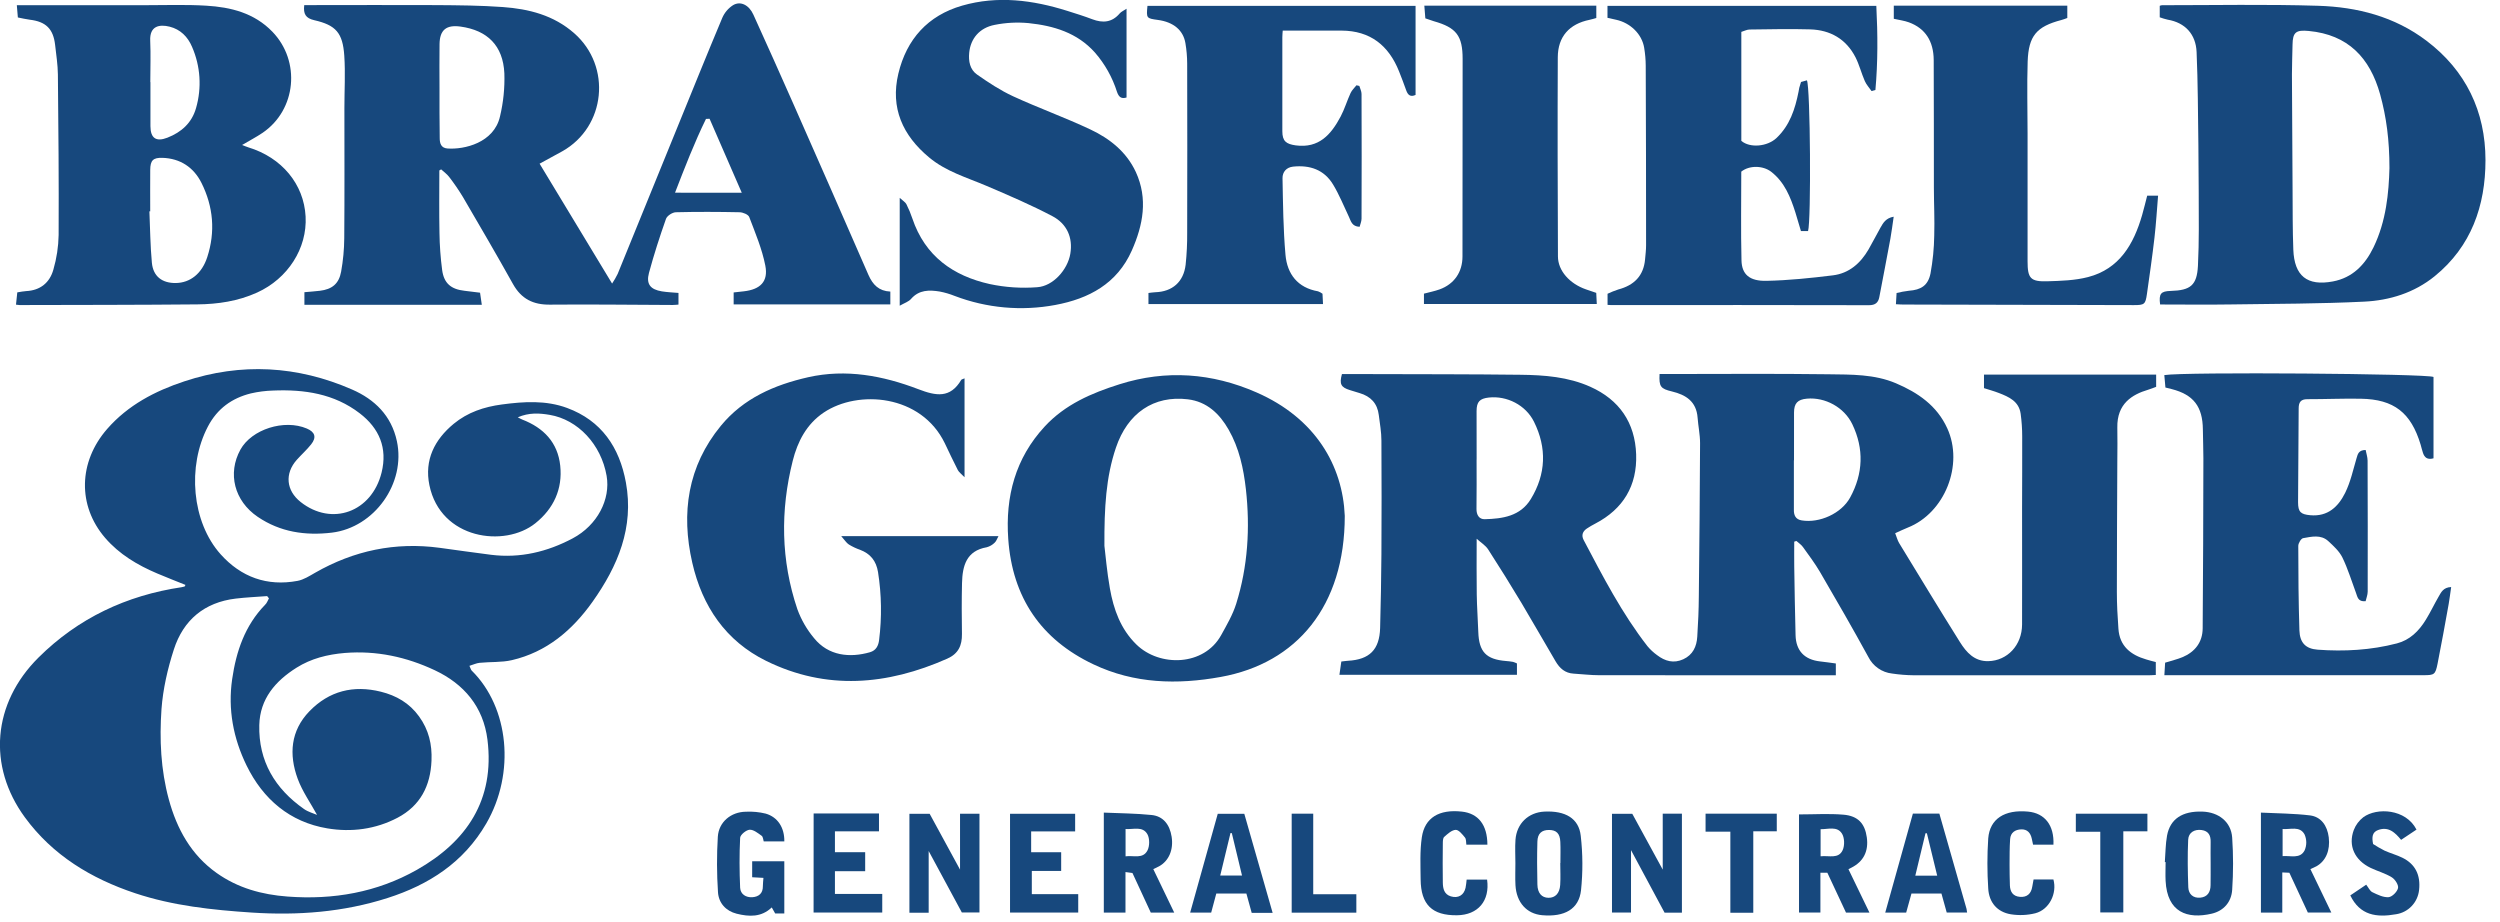 <svg width="141" height="52" viewBox="0 0 141 52" fill="none" xmlns="http://www.w3.org/2000/svg">
<path d="M10.46 32.989C9.917 32.77 9.39 32.565 8.869 32.344C7.755 31.872 6.725 31.262 5.925 30.331C4.367 28.518 4.42 26.049 6.048 24.188C7.223 22.846 8.747 22.053 10.399 21.507C13.607 20.444 16.776 20.621 19.864 21.972C21.132 22.527 22.074 23.441 22.384 24.879C22.897 27.259 21.118 29.749 18.717 30.041C17.218 30.218 15.809 30.012 14.538 29.151C13.214 28.255 12.822 26.7 13.558 25.362C14.192 24.211 16.029 23.627 17.304 24.169C17.768 24.366 17.864 24.664 17.549 25.061C17.304 25.369 17.005 25.636 16.741 25.931C16.047 26.708 16.137 27.666 16.957 28.313C18.712 29.699 20.966 28.885 21.521 26.654C21.865 25.268 21.39 24.156 20.292 23.313C18.849 22.202 17.161 21.955 15.405 22.027C14.982 22.039 14.561 22.093 14.148 22.188C13.081 22.454 12.258 23.043 11.728 24.052C10.547 26.3 10.817 29.445 12.444 31.262C13.598 32.551 15.068 33.082 16.783 32.761C17.128 32.696 17.455 32.485 17.769 32.305C19.963 31.049 22.298 30.56 24.8 30.897C25.766 31.027 26.731 31.17 27.703 31.291C29.335 31.494 30.871 31.123 32.301 30.363C33.697 29.621 34.443 28.159 34.213 26.836C33.905 25.065 32.596 23.67 31.006 23.399C30.416 23.298 29.84 23.263 29.202 23.536C29.334 23.603 29.392 23.64 29.455 23.663C30.655 24.125 31.459 24.953 31.597 26.265C31.735 27.578 31.231 28.681 30.193 29.513C28.462 30.9 24.847 30.423 24.218 27.363C23.927 25.946 24.506 24.799 25.587 23.904C26.377 23.253 27.302 22.945 28.307 22.812C29.549 22.647 30.787 22.566 31.983 23.008C33.925 23.725 34.939 25.231 35.301 27.212C35.767 29.752 34.843 31.929 33.423 33.934C32.282 35.544 30.833 36.776 28.871 37.232C28.284 37.368 27.658 37.32 27.051 37.383C26.866 37.401 26.687 37.489 26.476 37.553C26.552 37.718 26.563 37.782 26.602 37.819C28.719 39.906 29.069 43.612 27.426 46.444C26.153 48.641 24.19 49.903 21.854 50.649C19.363 51.446 16.803 51.639 14.203 51.469C11.973 51.322 9.754 51.087 7.622 50.377C5.149 49.553 2.97 48.242 1.399 46.092C-0.712 43.204 -0.426 39.667 2.17 37.087C4.406 34.865 7.134 33.581 10.244 33.118C10.301 33.109 10.357 33.095 10.412 33.078C10.422 33.076 10.426 33.055 10.46 32.989ZM15.168 33.748L15.067 33.62C14.475 33.666 13.88 33.69 13.292 33.761C11.532 33.972 10.342 34.964 9.805 36.631C9.454 37.717 9.191 38.864 9.108 39.995C8.99 41.698 9.066 43.412 9.521 45.085C9.975 46.758 10.784 48.22 12.221 49.238C13.415 50.084 14.766 50.459 16.223 50.566C18.8 50.76 21.259 50.33 23.507 49.061C26.321 47.468 27.914 45.116 27.493 41.721C27.261 39.861 26.166 38.574 24.52 37.801C22.923 37.051 21.235 36.684 19.448 36.827C18.468 36.909 17.546 37.141 16.72 37.661C15.537 38.407 14.661 39.412 14.624 40.892C14.574 42.928 15.511 44.486 17.148 45.63C17.381 45.793 17.674 45.869 17.882 45.96C17.509 45.278 17.052 44.636 16.79 43.923C16.289 42.556 16.385 41.219 17.45 40.116C18.565 38.965 19.939 38.629 21.48 39.012C22.35 39.229 23.088 39.649 23.635 40.406C24.182 41.163 24.375 41.984 24.337 42.895C24.282 44.326 23.702 45.446 22.423 46.12C21.179 46.774 19.818 46.947 18.466 46.721C16.346 46.367 14.835 45.077 13.902 43.165C13.162 41.645 12.845 40.016 13.094 38.303C13.323 36.729 13.814 35.284 14.944 34.117C15.05 34.024 15.098 33.874 15.168 33.748Z" fill="#17487D"/>
<path d="M121.587 37.34V38.068C121.473 38.073 121.346 38.085 121.218 38.085C116.79 38.085 112.361 38.085 107.931 38.085C107.523 38.081 107.115 38.048 106.71 37.987C106.428 37.956 106.158 37.853 105.924 37.69C105.69 37.526 105.501 37.306 105.373 37.05C104.495 35.443 103.577 33.855 102.653 32.269C102.366 31.777 102.019 31.317 101.687 30.853C101.591 30.719 101.442 30.623 101.318 30.511L101.195 30.549C101.195 31.014 101.188 31.479 101.195 31.944C101.216 33.239 101.235 34.534 101.27 35.829C101.294 36.705 101.775 37.204 102.646 37.303C102.942 37.335 103.236 37.38 103.541 37.42V38.086H102.514C98.407 38.086 94.3 38.085 90.193 38.082C89.712 38.082 89.232 38.021 88.751 37.993C88.27 37.966 87.968 37.691 87.742 37.311C87.093 36.213 86.465 35.102 85.812 34.008C85.201 32.99 84.574 31.982 83.93 30.985C83.784 30.76 83.527 30.606 83.284 30.385C83.284 31.506 83.273 32.516 83.289 33.526C83.299 34.234 83.352 34.937 83.376 35.643C83.414 36.764 83.815 37.19 84.942 37.281C85.073 37.291 85.203 37.307 85.332 37.329C85.409 37.352 85.484 37.382 85.556 37.418V38.058H75.543C75.581 37.799 75.616 37.554 75.651 37.31C75.826 37.29 75.925 37.273 76.024 37.268C77.242 37.201 77.804 36.643 77.839 35.418C77.877 34.035 77.902 32.651 77.912 31.267C77.924 29.13 77.924 26.992 77.912 24.855C77.912 24.373 77.824 23.891 77.764 23.409C77.686 22.749 77.303 22.353 76.683 22.17C76.501 22.117 76.321 22.059 76.141 22.004C75.627 21.846 75.531 21.663 75.685 21.099C76.246 21.099 76.814 21.099 77.382 21.099C80.173 21.108 82.965 21.103 85.755 21.137C87.098 21.152 88.443 21.253 89.694 21.814C91.327 22.546 92.218 23.835 92.279 25.629C92.339 27.393 91.55 28.706 89.985 29.525C89.817 29.611 89.653 29.707 89.495 29.812C89.26 29.974 89.179 30.189 89.319 30.46C90.408 32.523 91.478 34.598 92.918 36.447C93.078 36.638 93.261 36.807 93.463 36.952C93.909 37.292 94.394 37.431 94.936 37.183C95.477 36.935 95.693 36.465 95.726 35.908C95.776 35.145 95.809 34.38 95.814 33.615C95.847 30.743 95.87 27.87 95.884 24.997C95.884 24.515 95.78 24.034 95.744 23.552C95.676 22.643 95.082 22.266 94.301 22.079C93.657 21.925 93.563 21.809 93.599 21.095H94.063C97.088 21.095 100.118 21.067 103.14 21.109C104.414 21.127 105.715 21.1 106.93 21.616C108.168 22.143 109.241 22.872 109.826 24.157C110.767 26.215 109.686 28.931 107.6 29.756C107.375 29.844 107.161 29.952 106.888 30.073C106.976 30.293 107.019 30.478 107.112 30.631C108.252 32.498 109.382 34.368 110.544 36.219C110.906 36.795 111.358 37.307 112.14 37.289C113.217 37.265 114.041 36.386 114.045 35.224C114.051 33.042 114.045 30.861 114.045 28.679C114.045 27.323 114.059 25.967 114.052 24.611C114.052 24.184 114.022 23.758 113.965 23.336C113.865 22.628 113.3 22.384 112.736 22.165C112.459 22.057 112.17 21.979 111.897 21.891V21.129H121.607V21.817C121.459 21.871 121.304 21.937 121.142 21.985C120.258 22.25 119.392 22.764 119.417 24.11C119.429 24.729 119.422 25.345 119.417 25.963C119.408 28.442 119.391 30.914 119.391 33.389C119.391 34.08 119.428 34.772 119.479 35.462C119.546 36.441 120.168 36.934 121.036 37.189C121.2 37.243 121.369 37.282 121.587 37.34ZM101.182 25.963H101.175V28.701C101.175 28.715 101.175 28.73 101.175 28.745C101.167 29.061 101.272 29.294 101.613 29.35C102.617 29.517 103.855 28.963 104.348 28.06C105.083 26.713 105.138 25.316 104.469 23.923C104.009 22.968 102.936 22.393 101.912 22.484C101.385 22.531 101.184 22.744 101.183 23.269C101.179 24.167 101.182 25.065 101.182 25.963ZM83.279 25.919C83.279 26.847 83.288 27.779 83.274 28.702C83.268 29.046 83.429 29.29 83.734 29.283C84.743 29.258 85.747 29.116 86.337 28.149C87.197 26.742 87.249 25.26 86.517 23.786C86.048 22.841 84.986 22.311 83.972 22.421C83.453 22.478 83.281 22.662 83.279 23.181C83.28 24.094 83.282 25.007 83.282 25.919H83.279Z" fill="#17487D"/>
<path d="M50.215 16.445V17.167H41.378V16.494L41.953 16.43C42.881 16.325 43.341 15.879 43.164 14.98C42.98 14.042 42.599 13.14 42.257 12.241C42.202 12.098 41.906 11.976 41.714 11.971C40.516 11.946 39.317 11.941 38.116 11.971C37.922 11.977 37.624 12.169 37.562 12.344C37.207 13.349 36.878 14.366 36.601 15.396C36.433 16.022 36.683 16.328 37.329 16.433C37.635 16.482 37.943 16.494 38.266 16.521V17.179C38.163 17.186 38.051 17.202 37.939 17.201C35.63 17.192 33.322 17.16 31.013 17.182C30.072 17.191 29.404 16.861 28.935 16.023C28.013 14.37 27.059 12.738 26.105 11.105C25.869 10.716 25.612 10.341 25.334 9.981C25.21 9.817 25.033 9.694 24.88 9.552L24.779 9.613C24.779 10.785 24.762 11.956 24.786 13.127C24.795 13.833 24.846 14.537 24.938 15.236C25.041 15.985 25.443 16.315 26.198 16.4C26.471 16.431 26.744 16.467 27.075 16.508C27.109 16.739 27.138 16.951 27.174 17.192H17.169V16.48C17.466 16.453 17.754 16.434 18.041 16.4C18.726 16.317 19.116 16.008 19.24 15.318C19.352 14.697 19.411 14.068 19.416 13.436C19.436 10.99 19.424 8.543 19.424 6.096C19.424 5.112 19.484 4.124 19.418 3.144C19.331 1.855 18.948 1.419 17.724 1.139C17.238 1.028 17.099 0.785 17.159 0.288H17.627C19.951 0.288 22.278 0.276 24.599 0.288C25.852 0.297 27.108 0.307 28.357 0.397C29.828 0.503 31.228 0.856 32.388 1.877C34.509 3.743 34.171 7.151 31.714 8.532C31.312 8.758 30.905 8.975 30.433 9.232L34.522 15.993C34.639 15.818 34.744 15.636 34.837 15.447C35.957 12.708 37.073 9.968 38.185 7.226C39.032 5.15 39.87 3.07 40.738 1.004C40.864 0.714 41.073 0.467 41.337 0.296C41.762 0.035 42.246 0.282 42.491 0.827C43.258 2.523 44.025 4.219 44.773 5.921C46.183 9.112 47.586 12.307 48.98 15.505C49.227 16.062 49.568 16.415 50.215 16.445ZM24.788 5C24.788 5.457 24.788 5.913 24.788 6.369C24.788 6.84 24.8 7.311 24.8 7.786C24.8 8.098 24.881 8.348 25.239 8.375C26.182 8.442 27.86 8.06 28.2 6.567C28.39 5.772 28.473 4.954 28.446 4.136C28.373 2.576 27.494 1.707 25.965 1.498C25.171 1.39 24.803 1.689 24.79 2.485C24.777 3.321 24.788 4.158 24.788 5ZM41.836 10.871L40.02 6.698L39.817 6.707C39.159 8.052 38.621 9.451 38.071 10.868L41.836 10.871Z" fill="#17487D"/>
<path d="M121.83 17.173C121.751 16.565 121.869 16.423 122.431 16.408C123.54 16.377 123.908 16.095 123.964 14.991C124.034 13.612 124.01 12.227 124.007 10.845C124.002 9.074 123.981 7.309 123.957 5.541C123.946 4.672 123.924 3.804 123.888 2.936C123.847 1.935 123.245 1.277 122.259 1.11C122.106 1.075 121.956 1.03 121.809 0.976V0.328C121.849 0.311 121.892 0.3 121.936 0.294C124.874 0.294 127.816 0.235 130.749 0.326C132.943 0.395 135.05 0.93 136.857 2.3C139.076 3.982 140.18 6.284 140.181 9.034C140.181 11.602 139.379 13.904 137.313 15.581C136.162 16.514 134.777 16.944 133.337 17.013C130.845 17.134 128.348 17.136 125.853 17.17C124.51 17.192 123.167 17.173 121.83 17.173ZM134.765 9.477C134.765 7.907 134.594 6.603 134.239 5.321C133.662 3.249 132.424 1.957 130.218 1.747C129.503 1.677 129.307 1.81 129.299 2.522C129.292 3.081 129.263 3.64 129.265 4.198C129.272 6.376 129.284 8.554 129.301 10.732C129.308 11.849 129.301 12.966 129.343 14.081C129.4 15.566 130.124 16.146 131.572 15.874C132.679 15.667 133.387 14.937 133.865 13.952C134.585 12.466 134.729 10.864 134.765 9.481V9.477Z" fill="#17487D"/>
<path d="M0.902 17.183C0.929 16.935 0.951 16.712 0.975 16.49C1.188 16.458 1.326 16.425 1.474 16.418C2.272 16.379 2.805 15.945 3.011 15.204C3.195 14.571 3.295 13.915 3.307 13.256C3.322 10.239 3.296 7.22 3.265 4.203C3.259 3.647 3.171 3.091 3.109 2.537C3.006 1.626 2.589 1.219 1.676 1.111C1.464 1.086 1.254 1.032 1.007 0.985L0.949 0.293H1.465C3.7 0.293 5.935 0.293 8.171 0.293C9.324 0.293 10.479 0.251 11.627 0.32C13.016 0.403 14.338 0.728 15.365 1.792C16.97 3.455 16.715 6.188 14.816 7.487C14.458 7.732 14.069 7.929 13.654 8.177C13.783 8.226 13.893 8.277 14.009 8.312C15.896 8.887 17.138 10.386 17.236 12.208C17.332 14.004 16.239 15.712 14.498 16.501C13.427 16.986 12.289 17.156 11.135 17.167C7.791 17.199 4.447 17.196 1.103 17.205C1.036 17.201 0.969 17.194 0.902 17.183ZM8.472 11.918H8.426C8.469 12.886 8.475 13.858 8.566 14.822C8.64 15.591 9.146 15.973 9.917 15.962C10.723 15.951 11.385 15.436 11.688 14.506C12.156 13.072 12.033 11.659 11.365 10.319C10.922 9.434 10.165 8.935 9.16 8.902C8.633 8.886 8.479 9.049 8.473 9.577C8.466 10.355 8.472 11.138 8.472 11.918ZM8.479 4.632H8.485C8.485 5.457 8.485 6.283 8.485 7.111C8.485 7.792 8.803 8.015 9.44 7.766C10.23 7.458 10.82 6.933 11.057 6.094C11.387 4.952 11.307 3.729 10.831 2.641C10.589 2.07 10.173 1.657 9.571 1.505C8.991 1.359 8.435 1.462 8.472 2.292C8.507 3.071 8.477 3.852 8.477 4.632H8.479Z" fill="#17487D"/>
<path d="M75.845 29.094C75.845 34.187 73.138 37.404 68.858 38.178C66.391 38.626 63.973 38.561 61.672 37.47C58.71 36.069 57.097 33.694 56.865 30.396C56.697 28.005 57.264 25.847 58.922 24.055C60.074 22.809 61.563 22.171 63.139 21.673C65.772 20.84 68.357 21.036 70.862 22.13C74.19 23.583 75.727 26.258 75.845 29.094ZM62.289 30.786C62.352 31.296 62.431 32.249 62.598 33.187C62.808 34.37 63.2 35.479 64.096 36.353C65.401 37.626 67.903 37.578 68.873 35.822C69.19 35.249 69.528 34.67 69.722 34.051C70.379 31.947 70.512 29.782 70.269 27.596C70.136 26.425 69.89 25.274 69.297 24.236C68.781 23.332 68.069 22.652 66.994 22.521C65.075 22.288 63.596 23.293 62.936 25.255C62.379 26.904 62.278 28.616 62.289 30.786Z" fill="#17487D"/>
<path d="M122.07 38.084C122.087 37.805 122.101 37.582 122.113 37.375C122.482 37.259 122.797 37.187 123.09 37.065C123.801 36.766 124.225 36.219 124.231 35.439C124.259 32.244 124.263 29.049 124.271 25.854C124.271 25.309 124.247 24.765 124.242 24.22C124.229 22.931 123.715 22.261 122.487 21.945C122.389 21.92 122.29 21.898 122.13 21.856C122.109 21.628 122.088 21.391 122.067 21.156C123.128 20.966 136.947 21.075 137.25 21.261V25.849C136.899 25.946 136.743 25.799 136.657 25.548C136.605 25.395 136.569 25.237 136.525 25.083C135.981 23.273 135.022 22.52 133.152 22.488C132.146 22.47 131.134 22.516 130.131 22.514C129.76 22.514 129.646 22.691 129.645 23.03C129.637 24.797 129.621 26.563 129.611 28.329C129.611 28.884 129.766 29.009 130.303 29.059C131.293 29.147 131.882 28.574 132.268 27.795C132.569 27.186 132.717 26.5 132.91 25.842C132.979 25.603 133.027 25.386 133.422 25.378C133.459 25.575 133.531 25.778 133.532 25.98C133.542 28.441 133.544 30.902 133.538 33.364C133.538 33.551 133.458 33.739 133.421 33.907C132.987 33.951 132.963 33.666 132.878 33.44C132.628 32.77 132.421 32.078 132.109 31.439C131.933 31.085 131.611 30.792 131.313 30.517C130.897 30.136 130.376 30.267 129.896 30.352C129.78 30.373 129.623 30.636 129.623 30.787C129.623 32.376 129.637 33.967 129.687 35.555C129.709 36.244 130.033 36.592 130.716 36.642C132.219 36.752 133.718 36.67 135.185 36.288C135.915 36.099 136.427 35.59 136.813 34.96C137.076 34.535 137.287 34.083 137.537 33.653C137.678 33.41 137.8 33.126 138.246 33.109C138.197 33.45 138.158 33.76 138.106 34.066C137.902 35.192 137.702 36.319 137.477 37.441C137.355 38.05 137.291 38.081 136.687 38.081H122.07V38.084Z" fill="#17487D"/>
<path d="M105.825 0.332C105.908 1.964 105.913 3.519 105.773 5.076L105.556 5.136C105.428 4.95 105.267 4.782 105.177 4.576C104.983 4.134 104.866 3.658 104.651 3.232C104.12 2.198 103.227 1.691 102.095 1.657C100.964 1.624 99.814 1.651 98.677 1.665C98.531 1.665 98.384 1.747 98.211 1.798V7.945C98.7 8.363 99.681 8.268 100.192 7.785C100.945 7.077 101.245 6.147 101.439 5.17C101.453 5.098 101.46 5.024 101.478 4.954C101.503 4.854 101.536 4.758 101.577 4.624L101.91 4.531C102.105 4.901 102.154 12.478 101.974 13.031H101.573C101.469 12.677 101.37 12.332 101.261 11.986C100.983 11.111 100.646 10.268 99.89 9.684C99.427 9.33 98.661 9.317 98.208 9.68C98.208 11.336 98.179 13.013 98.22 14.688C98.239 15.476 98.674 15.861 99.63 15.839C100.879 15.814 102.129 15.682 103.37 15.53C104.284 15.42 104.934 14.85 105.389 14.062C105.624 13.657 105.832 13.236 106.064 12.829C106.212 12.57 106.364 12.298 106.804 12.222C106.735 12.682 106.688 13.08 106.616 13.472C106.414 14.569 106.202 15.663 105.993 16.758C105.932 17.078 105.757 17.213 105.413 17.213C100.562 17.203 95.71 17.201 90.859 17.206C90.801 17.206 90.744 17.199 90.666 17.195V16.568C90.862 16.475 91.064 16.395 91.27 16.327C92.152 16.093 92.701 15.568 92.783 14.619C92.806 14.354 92.84 14.088 92.839 13.827C92.839 10.452 92.833 7.078 92.819 3.703C92.817 3.365 92.787 3.027 92.731 2.692C92.605 1.923 91.957 1.29 91.145 1.113C90.99 1.079 90.836 1.044 90.662 1.005V0.331L105.825 0.332Z" fill="#17487D"/>
<path d="M54.4 21.339V26.917C54.219 26.727 54.085 26.635 54.019 26.507C53.764 26.013 53.531 25.508 53.288 25.002C51.953 22.24 48.394 21.967 46.457 23.269C45.485 23.923 44.982 24.909 44.711 25.985C44.003 28.795 44.04 31.608 44.974 34.367C45.191 34.959 45.508 35.508 45.912 35.99C46.727 36.998 47.931 37.111 49.065 36.786C49.416 36.686 49.545 36.41 49.582 36.092C49.741 34.821 49.72 33.532 49.521 32.267C49.417 31.631 49.091 31.23 48.506 31.008C48.286 30.932 48.075 30.832 47.876 30.71C47.737 30.622 47.641 30.459 47.445 30.238H56.314C56.234 30.381 56.193 30.523 56.1 30.606C55.976 30.73 55.822 30.819 55.654 30.865C54.5 31.064 54.282 31.916 54.258 32.886C54.235 33.842 54.239 34.799 54.254 35.754C54.263 36.402 54.055 36.869 53.426 37.148C50.035 38.648 46.618 38.95 43.212 37.275C40.93 36.152 39.608 34.198 39.045 31.742C38.402 28.932 38.786 26.293 40.656 24.015C41.929 22.463 43.681 21.706 45.578 21.276C47.717 20.793 49.797 21.188 51.793 21.95C52.794 22.334 53.591 22.481 54.215 21.424C54.233 21.396 54.286 21.39 54.4 21.339Z" fill="#17487D"/>
<path d="M64.773 17.149V16.524C64.91 16.509 65.037 16.486 65.16 16.482C66.12 16.45 66.752 15.904 66.869 14.936C66.933 14.337 66.962 13.734 66.957 13.131C66.965 9.947 66.965 6.763 66.957 3.579C66.955 3.196 66.922 2.814 66.858 2.437C66.736 1.698 66.176 1.241 65.303 1.124C64.655 1.036 64.649 1.03 64.717 0.332H79.838V5.354C79.551 5.486 79.406 5.362 79.311 5.098C79.184 4.739 79.048 4.383 78.907 4.028C78.32 2.556 77.276 1.734 75.667 1.726C74.574 1.722 73.481 1.726 72.346 1.726C72.338 1.842 72.324 1.969 72.324 2.095C72.324 3.866 72.324 5.635 72.324 7.402C72.324 7.966 72.541 8.122 73.074 8.199C74.391 8.376 75.072 7.587 75.61 6.577C75.835 6.152 75.972 5.682 76.174 5.244C76.249 5.083 76.392 4.954 76.504 4.81L76.667 4.846C76.71 4.998 76.791 5.149 76.791 5.302C76.8 7.645 76.8 9.989 76.791 12.333C76.791 12.488 76.719 12.643 76.682 12.792C76.237 12.772 76.192 12.466 76.076 12.223C75.788 11.616 75.534 10.984 75.19 10.414C74.683 9.568 73.874 9.298 72.928 9.398C72.548 9.439 72.328 9.706 72.334 10.052C72.362 11.491 72.374 12.936 72.501 14.37C72.597 15.458 73.188 16.229 74.336 16.43C74.427 16.463 74.512 16.51 74.589 16.567C74.598 16.75 74.607 16.935 74.618 17.151L64.773 17.149Z" fill="#17487D"/>
<path d="M50.744 17.242V11.159C50.924 11.326 51.06 11.401 51.119 11.514C51.252 11.775 51.365 12.046 51.457 12.324C52.173 14.449 53.76 15.562 55.825 16.022C56.705 16.209 57.607 16.268 58.504 16.199C59.395 16.136 60.211 15.217 60.365 14.318C60.524 13.383 60.159 12.616 59.36 12.194C58.152 11.558 56.893 11.018 55.636 10.482C54.526 10.009 53.355 9.676 52.401 8.878C50.91 7.638 50.208 6.089 50.666 4.157C51.13 2.209 52.334 0.874 54.264 0.318C56.265 -0.258 58.248 0 60.201 0.615C60.673 0.764 61.147 0.911 61.606 1.086C62.198 1.31 62.715 1.27 63.151 0.758C63.233 0.661 63.366 0.607 63.537 0.492V5.499C63.235 5.592 63.098 5.466 62.998 5.18C62.74 4.365 62.317 3.611 61.757 2.967C60.753 1.84 59.42 1.451 58.007 1.303C57.37 1.244 56.728 1.277 56.1 1.403C55.239 1.569 54.744 2.179 54.664 2.965C54.615 3.45 54.705 3.922 55.098 4.199C55.749 4.656 56.425 5.101 57.144 5.433C58.584 6.096 60.082 6.632 61.515 7.31C62.597 7.822 63.534 8.567 64.06 9.7C64.755 11.21 64.469 12.699 63.833 14.132C63.005 15.998 61.415 16.847 59.519 17.2C57.615 17.557 55.651 17.38 53.84 16.689C53.569 16.581 53.289 16.498 53.003 16.443C52.416 16.348 51.844 16.338 51.389 16.852C51.254 17.014 51.023 17.084 50.744 17.242Z" fill="#17487D"/>
<path d="M106.81 1.059V0.318H116.596V1.014C116.495 1.048 116.381 1.102 116.261 1.129C114.866 1.496 114.41 2.014 114.36 3.474C114.316 4.826 114.354 6.181 114.355 7.535C114.355 8.535 114.355 9.535 114.355 10.535C114.355 11.936 114.355 13.336 114.355 14.735C114.355 15.698 114.517 15.893 115.474 15.864C116.242 15.842 117.031 15.818 117.768 15.626C119.536 15.166 120.339 13.777 120.815 12.132C120.919 11.772 121.005 11.405 121.102 11.035H121.716C121.65 11.832 121.603 12.617 121.513 13.401C121.389 14.463 121.238 15.526 121.086 16.588C121.004 17.166 120.942 17.208 120.352 17.208C116.012 17.198 111.672 17.188 107.333 17.176C107.204 17.176 107.077 17.165 106.93 17.158C106.942 16.955 106.952 16.782 106.967 16.526C107.194 16.47 107.424 16.427 107.656 16.399C108.343 16.351 108.742 16.104 108.88 15.425C109.01 14.719 109.08 14.003 109.091 13.285C109.119 12.388 109.073 11.49 109.071 10.591C109.066 8.189 109.075 5.787 109.061 3.385C109.054 2.308 108.572 1.594 107.663 1.26C107.406 1.166 107.13 1.132 106.81 1.059Z" fill="#17487D"/>
<path d="M80.389 1.035C80.37 0.798 80.352 0.572 80.332 0.318H90.032V1.015C89.915 1.047 89.783 1.091 89.649 1.118C88.513 1.35 87.863 2.062 87.859 3.232C87.842 6.974 87.852 10.717 87.868 14.461C87.868 15.267 88.527 16.001 89.447 16.32C89.635 16.386 89.825 16.449 90.028 16.518C90.04 16.74 90.048 16.926 90.059 17.146H80.311V16.562C80.616 16.48 80.914 16.423 81.196 16.321C82.016 16.023 82.484 15.347 82.484 14.467C82.49 10.753 82.492 7.04 82.492 3.326C82.492 2.015 82.14 1.556 80.866 1.196C80.714 1.147 80.566 1.094 80.389 1.035Z" fill="#17487D"/>
<path d="M52.377 51.48H51.291V45.897H52.432L54.146 49.046V45.893H55.242V51.464H54.248L52.377 47.998V51.48Z" fill="#17487D"/>
<path d="M92.061 45.899L93.778 49.046V45.891H94.86V51.473H93.881L91.989 47.948V51.465H90.916V45.897L92.061 45.899Z" fill="#17487D"/>
<path d="M130.306 49.017C130.693 49.819 131.078 50.618 131.486 51.466H130.162L129.12 49.223L128.721 49.205V51.469H127.516V45.831C128.434 45.877 129.364 45.877 130.281 45.988C130.906 46.064 131.261 46.564 131.342 47.228C131.43 47.966 131.177 48.563 130.64 48.862C130.539 48.912 130.431 48.958 130.306 49.017ZM128.739 46.757V48.285C129.194 48.248 129.724 48.457 129.98 47.962C130.043 47.819 130.075 47.664 130.074 47.507C130.072 47.351 130.038 47.196 129.973 47.054C129.703 46.575 129.183 46.791 128.739 46.757Z" fill="#17487D"/>
<path d="M101.464 45.933C102.318 45.933 103.15 45.878 103.972 45.948C104.794 46.018 105.179 46.448 105.288 47.225C105.398 48.003 105.103 48.59 104.427 48.933L104.252 49.022L105.436 51.47H104.114L103.063 49.224H102.671V51.467H101.464V45.933ZM102.682 48.295C103.154 48.24 103.696 48.463 103.93 47.941C104.047 47.681 104.032 47.232 103.88 47.005C103.605 46.584 103.107 46.774 102.682 46.767V48.295Z" fill="#17487D"/>
<path d="M66.227 51.472H64.905L63.87 49.237L63.477 49.184V51.469H62.255V45.831C63.159 45.871 64.059 45.874 64.951 45.966C65.6 46.033 65.97 46.497 66.08 47.191C66.195 47.918 65.926 48.556 65.371 48.86C65.271 48.914 65.167 48.96 65.046 49.019L66.227 51.472ZM63.482 46.757V48.297C63.933 48.234 64.464 48.463 64.719 47.961C64.844 47.715 64.846 47.29 64.715 47.054C64.446 46.576 63.926 46.791 63.482 46.757Z" fill="#17487D"/>
<path d="M122.097 48.619C122.135 48.122 122.133 47.617 122.221 47.13C122.397 46.186 123.083 45.737 124.213 45.774C125.136 45.804 125.834 46.355 125.895 47.239C125.961 48.221 125.961 49.207 125.895 50.189C125.849 50.869 125.423 51.372 124.743 51.531C123.36 51.852 122.23 51.456 122.14 49.681C122.122 49.327 122.14 48.973 122.14 48.619H122.097ZM124.68 48.691C124.68 48.294 124.671 47.894 124.68 47.5C124.693 47.123 124.564 46.867 124.168 46.813C123.772 46.76 123.431 46.951 123.413 47.361C123.373 48.254 123.387 49.152 123.42 50.046C123.435 50.433 123.697 50.666 124.098 50.628C124.5 50.59 124.673 50.317 124.676 49.926C124.683 49.515 124.68 49.103 124.68 48.692V48.691Z" fill="#17487D"/>
<path d="M42.423 48.576H44.235V51.519H43.72L43.527 51.179C42.936 51.744 42.24 51.706 41.547 51.533C40.939 51.38 40.531 50.931 40.494 50.316C40.425 49.276 40.422 48.233 40.485 47.192C40.54 46.355 41.23 45.792 42.065 45.781C42.442 45.762 42.82 45.798 43.187 45.888C43.871 46.087 44.248 46.685 44.236 47.456H43.074C43.043 47.368 43.039 47.198 42.958 47.139C42.749 46.989 42.499 46.785 42.279 46.797C42.083 46.809 41.752 47.082 41.744 47.252C41.697 48.19 41.703 49.133 41.744 50.072C41.763 50.436 42.076 50.629 42.437 50.603C42.797 50.576 43.032 50.385 43.026 49.979C43.026 49.834 43.045 49.689 43.058 49.512L42.422 49.477L42.423 48.576Z" fill="#17487D"/>
<path d="M85.468 48.684C85.468 48.242 85.441 47.799 85.473 47.362C85.54 46.447 86.201 45.819 87.1 45.774C88.282 45.715 89.048 46.154 89.154 47.14C89.271 48.16 89.276 49.19 89.17 50.211C89.051 51.278 88.238 51.727 86.981 51.618C86.104 51.542 85.525 50.9 85.472 49.92C85.45 49.51 85.469 49.097 85.468 48.684ZM87.999 48.672H88.007C88.007 48.273 88.021 47.875 88.002 47.478C87.981 47.009 87.779 46.812 87.367 46.81C86.954 46.808 86.721 47.007 86.709 47.46C86.685 48.268 86.69 49.077 86.709 49.886C86.718 50.373 86.956 50.632 87.334 50.636C87.713 50.639 87.963 50.391 87.995 49.909C88.022 49.498 87.999 49.084 87.999 48.672Z" fill="#17487D"/>
<path d="M45.889 45.878H49.575V46.888H47.09V48.064H48.796V49.135H47.09V50.419H49.759V51.467H45.886L45.889 45.878Z" fill="#17487D"/>
<path d="M56.966 51.468V45.897H60.638V46.891H58.157V48.066H59.85V49.121H58.194V50.43H60.812V51.468H56.966Z" fill="#17487D"/>
<path d="M71.777 51.486H70.596C70.495 51.12 70.396 50.757 70.296 50.395H68.599C68.504 50.754 68.41 51.103 68.311 51.471H67.125L68.681 45.899H70.179C70.706 47.74 71.236 49.594 71.777 51.486ZM69.475 46.99L69.4 46.982C69.207 47.779 69.015 48.575 68.821 49.38H70.05C69.854 48.563 69.665 47.777 69.475 46.99Z" fill="#17487D"/>
<path d="M107.887 45.886H109.379C109.893 47.686 110.404 49.474 110.913 51.261C110.927 51.329 110.938 51.397 110.944 51.466H109.795L109.498 50.397H107.806C107.706 50.757 107.609 51.105 107.508 51.472H106.327L107.887 45.886ZM109.258 49.388C109.061 48.574 108.87 47.784 108.677 46.998H108.597L108.023 49.388H109.258Z" fill="#17487D"/>
<path d="M115.814 47.639H114.665C114.641 47.528 114.617 47.418 114.594 47.307C114.526 46.981 114.343 46.765 113.999 46.776C113.654 46.788 113.396 46.958 113.371 47.326C113.339 47.795 113.342 48.267 113.339 48.743C113.339 49.139 113.346 49.536 113.358 49.934C113.372 50.302 113.533 50.553 113.929 50.583C114.325 50.613 114.556 50.406 114.619 50.011C114.64 49.882 114.666 49.754 114.694 49.6H115.812C116.03 50.386 115.581 51.303 114.791 51.508C114.34 51.62 113.871 51.639 113.412 51.566C112.647 51.441 112.177 50.899 112.136 50.106C112.074 49.167 112.074 48.226 112.136 47.287C112.224 46.174 113.07 45.651 114.38 45.774C115.33 45.863 115.863 46.55 115.814 47.639Z" fill="#17487D"/>
<path d="M136.29 46.79L135.422 47.368C135.082 46.955 134.711 46.596 134.121 46.815C133.798 46.935 133.762 47.207 133.843 47.603C134.052 47.739 134.268 47.863 134.49 47.976C134.82 48.126 135.177 48.218 135.501 48.379C136.227 48.74 136.528 49.353 136.436 50.198C136.4 50.538 136.253 50.857 136.018 51.104C135.783 51.351 135.474 51.512 135.138 51.563C134.041 51.757 133.104 51.634 132.557 50.501L133.454 49.896C133.581 50.059 133.661 50.25 133.799 50.319C134.088 50.458 134.414 50.621 134.712 50.601C134.913 50.587 135.2 50.301 135.249 50.089C135.289 49.917 135.084 49.595 134.898 49.481C134.531 49.254 134.098 49.137 133.705 48.95C132.801 48.516 132.424 47.7 132.753 46.814C132.862 46.529 133.048 46.279 133.289 46.093C134.05 45.532 135.691 45.614 136.29 46.79Z" fill="#17487D"/>
<path d="M83.889 47.639H82.702C82.679 47.504 82.702 47.329 82.622 47.234C82.477 47.057 82.271 46.796 82.1 46.804C81.875 46.815 81.644 47.032 81.453 47.202C81.376 47.271 81.376 47.45 81.375 47.579C81.368 48.315 81.362 49.052 81.375 49.787C81.382 50.117 81.448 50.441 81.83 50.556C82.239 50.678 82.564 50.491 82.657 50.074C82.69 49.933 82.697 49.785 82.719 49.609H83.872C84.039 50.805 83.36 51.608 82.173 51.621C80.774 51.637 80.137 51.021 80.124 49.601C80.117 48.808 80.076 48.007 80.191 47.224C80.354 46.112 81.171 45.635 82.446 45.774C83.375 45.875 83.885 46.519 83.889 47.639Z" fill="#17487D"/>
<path d="M118.456 51.461V46.911H117.077V45.893H121.114V46.886H119.755V51.461H118.456Z" fill="#17487D"/>
<path d="M98.885 51.479H97.592V46.906H96.194V45.891H100.21V46.885H98.885V51.479Z" fill="#17487D"/>
<path d="M74.066 50.435H76.498V51.474H72.851V45.891H74.066V50.435Z" fill="#17487D"/>
</svg>
